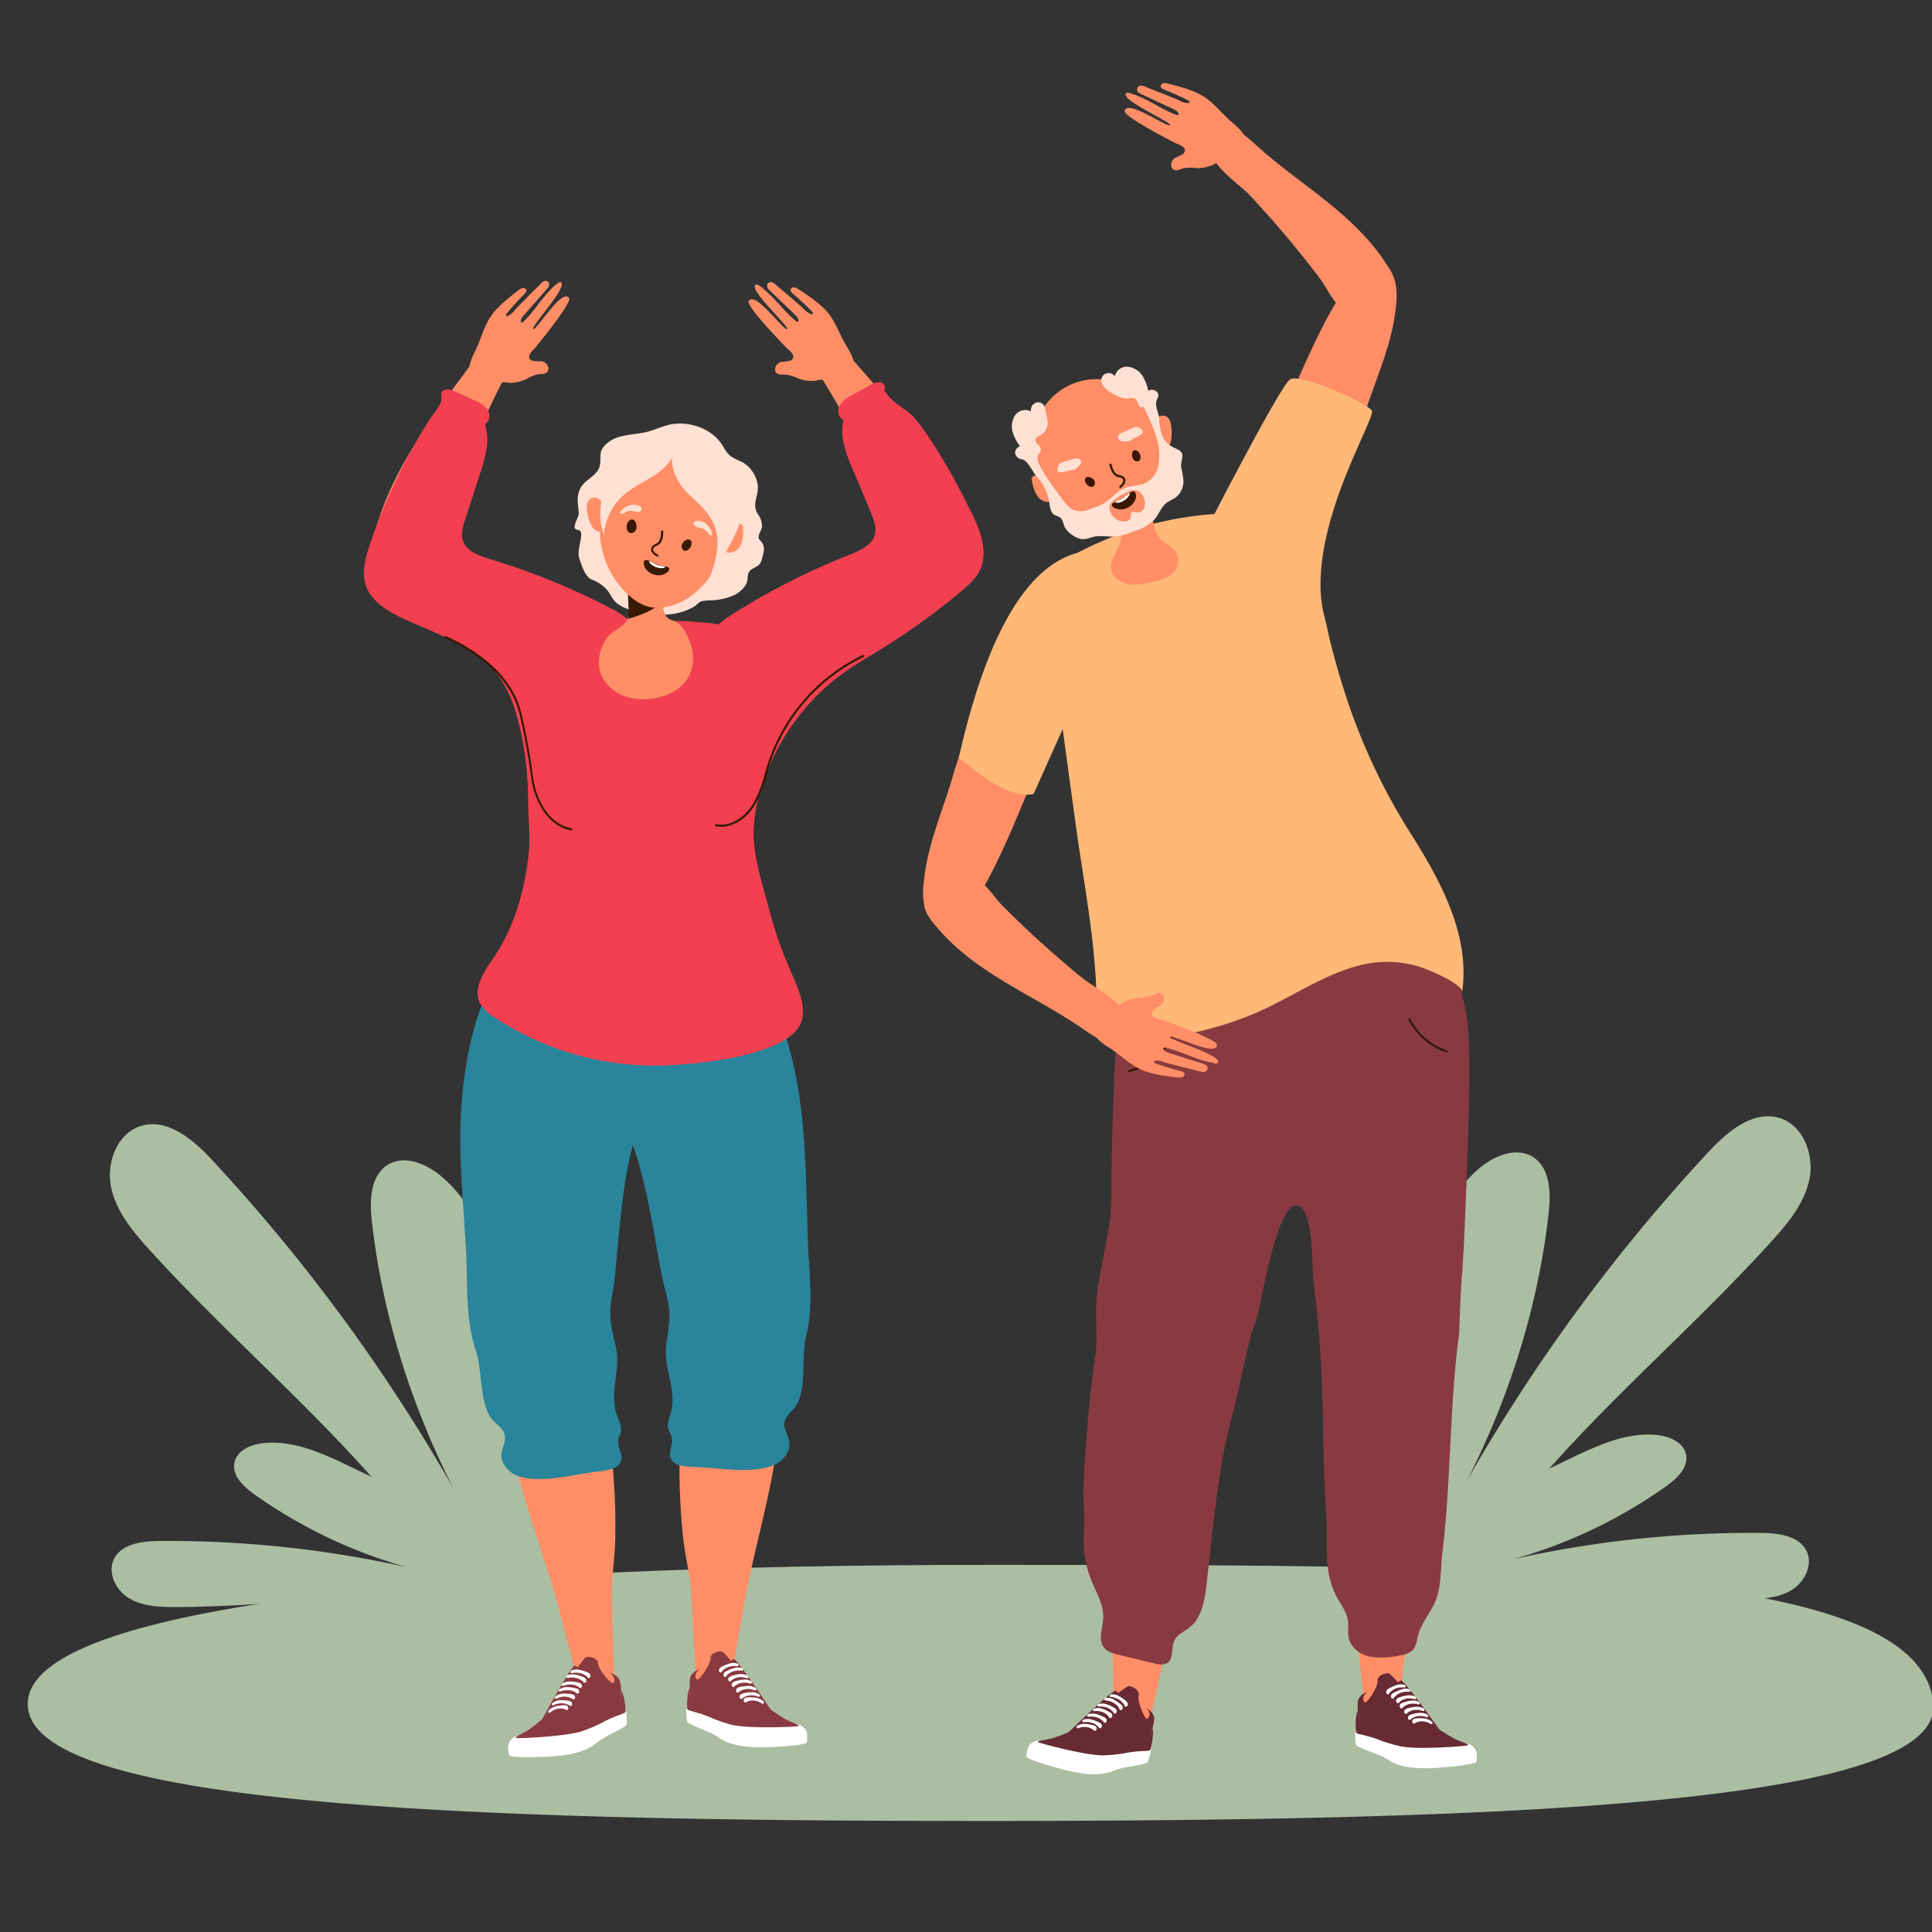 <?xml version="1.0" encoding="UTF-8"?> <svg xmlns="http://www.w3.org/2000/svg" id="Capa_1" data-name="Capa 1" viewBox="0 0 512 512"><rect x="0" y="0" width="512" height="512" fill="#333333" stroke="none"/> <defs> <style>.cls-1{fill:#abbea2;}.cls-2{fill:#ff8e66;}.cls-3{fill:#893a40;}.cls-4{fill:#fff;}.cls-5{fill:#29859c;}.cls-6{fill:#f24050;}.cls-7{fill:#ffe1d4;}.cls-8{fill:#381905;}.cls-9{fill:#682b33;}.cls-10{fill:#ffb878;}</style> </defs> <title>iconsМонтажная область 1 копия 3</title> <path class="cls-1" d="M137.08,456c-7.41-25.59-23.36-47.91-41.3-67.6s-38.09-37.29-56-57c-4.49-4.92-9-10.27-10.34-16.79s1.66-14.42,8.06-16.27c7-2,13.68,3.67,18.64,9a469.17,469.17,0,0,1,71,99.77c-15.07-25.36-25.28-54.09-28.59-83.4-.61-5.44-.48-12.05,4.16-15,4.47-2.8,10.43-.28,14.42,3.18,9.92,8.58,14.14,21.84,17.92,34.4l35.7,118.54"></path> <path class="cls-1" d="M143.7,433.38c-14.77-7.29-31.6-9.31-48.06-9.33s-32.89,1.84-49.36,1.83c-4.11,0-8.44-.18-12-2.28s-5.89-6.77-4.07-10.46c2-4,7.38-4.71,11.88-4.76a290,290,0,0,1,75.11,9.2,130.54,130.54,0,0,1-50-21.72c-2.74-2-5.7-4.81-5.09-8.13s4.22-4.87,7.46-5.26c8-.95,15.86,2.65,23.17,6.16l69,33.12"></path> <path class="cls-1" d="M371.87,453.9c7.41-25.59,23.36-47.91,41.3-67.6s38.09-37.29,56-57c4.49-4.92,9-10.27,10.34-16.79s-1.66-14.42-8.06-16.27c-7-2-13.68,3.67-18.64,9a469.17,469.17,0,0,0-71,99.77c15.07-25.36,25.28-54.09,28.59-83.4.61-5.44.48-12.05-4.16-15-4.47-2.8-10.43-.28-14.42,3.18-9.92,8.58-14.14,21.84-17.92,34.4L338.27,462.8"></path> <path class="cls-1" d="M365.25,431.24c14.77-7.29,31.6-9.31,48.06-9.33s32.89,1.84,49.36,1.83c4.11,0,8.44-.18,12-2.28s5.89-6.77,4.07-10.46c-2-4-7.38-4.71-11.88-4.76a290,290,0,0,0-75.11,9.2,130.54,130.54,0,0,0,50-21.72c2.74-2,5.7-4.81,5.09-8.13s-4.22-4.87-7.46-5.26c-8-.95-15.86,2.65-23.17,6.16l-69,33.12"></path> <path class="cls-1" d="M512.35,451.58c2.2,26.56-113,31-252.5,31s-252.5-4.34-252.5-31,114.77-36.87,254.22-36.87S509.3,414.71,512.35,451.58Z"></path> <path class="cls-2" d="M132.67,89.94a3.2,3.2,0,0,1,2.84,2.27c1.31,3.41-1,6.3-2.49,9.18-1.75,3.38-3.42,6.81-4.88,10.33-5.12,12.33-8.85,25.11-14.07,37.34-1,2.33-2.19,4.73-4.31,6.13-3.32,2.19-9.92-.38-11.22-4.08a12.31,12.31,0,0,1,0-6.48c3.75-18.87,16.84-35.3,28-50.35a13.7,13.7,0,0,1,3.21-3.43A4.86,4.86,0,0,1,132.67,89.94Z"></path> <path class="cls-2" d="M210.8,180.6c7.33-4.31,14.56-8.83,21.69-13.31,7-4.39,14.37-6.87,20.09-13.21a16.15,16.15,0,0,0,3.94-6.71A8.11,8.11,0,0,0,255,140c-2.12-2.31-5.71-2.74-8.73-1.9s-5.62,2.73-8.19,4.53c-4.82,3.38-10.37,5.77-15.5,8.7Q213.25,156.62,204,162c-7.62,4.39-15.89,10.71-18,19.75-.68,2.94.25,6.49,2.92,7.9,3.11,1.65,6.86-.17,9.9-2Z"></path> <path class="cls-2" d="M217.4,89.22a3.2,3.2,0,0,0-2.64,2.5c-1,3.51,1.53,6.19,3.25,8.94,2,3.23,4,6.5,5.72,9.89,6.12,11.86,10.91,24.28,17.12,36,1.18,2.24,2.58,4.53,4.8,5.75,3.49,1.91,9.85-1.21,10.85-5a12.31,12.31,0,0,0-.52-6.45c-5.3-18.5-19.72-33.78-32.08-47.85a13.71,13.71,0,0,0-3.48-3.15A4.86,4.86,0,0,0,217.4,89.22Z"></path> <path class="cls-2" d="M161.15,378.69a172.62,172.62,0,0,1,1.9,29.12c-.13,5.63-1.11,10.78-.92,16.51q.41,12.28.7,24.57c0,.78-8,1.85-9.3.44l-.06-.07a6.13,6.13,0,0,1-.85-3.15c-.57-6.33-2.59-12.13-4.14-18.26-1.09-4.3-2.37-8.53-3.71-12.74-3.11-9.76-6.54-19.41-8.68-29.5-.27-1.27-.53-2.55-.79-3.83Z"></path> <path class="cls-3" d="M143.13,456.63s11.14-17.12,12.12-17.43,3.24.2,3.23,1.59,3.22,5.38,3.93,5.24.61-2.45-1.41-2.75c0,0,2.6.18,3.27,2.16a11.09,11.09,0,0,1,.14,4.69l-.56,4.58s-11.64,7.47-11.88,7.4-8.21-3.83-8.21-3.83Z"></path> <path class="cls-3" d="M135.8,461c-.1-.29,3.17-1.8,4.38-2.63s5-4,5.39-4.22,11.62-13.48,11.91-13.3,1.71,2.76,1.6,3.3-4.41,8.38-7.56,10.62c.26.29,3.08,1.4,2.85,4.78S136.71,463.69,135.8,461Z"></path> <path class="cls-3" d="M143.13,456.63s8.29-15.25,9.15-15.18a1.1,1.1,0,0,1,1,1.18C153.22,442.92,143.13,456.63,143.13,456.63Z"></path> <path class="cls-3" d="M163.66,454.22s.94-4.62,1-5.88,1.76,4.47.76,6.33S163.66,454.22,163.66,454.22Z"></path> <path class="cls-4" d="M137.16,460c.14,0-.85.37-.44.57s14.19-.37,18.13-2a36.3,36.3,0,0,0,5.39-2.41c3.6-1.82,5.59-2,5.71-2.7,0,0,.38,3.49-.05,3.79-2.58,1.81-5.44,2.69-7.87,4.68-3.1,2.53-7.14,3.13-11.26,3.51-1.23.11-11.61.59-11.89-.35a19.11,19.11,0,0,1-.25-2.14A3.29,3.29,0,0,1,137.16,460Z"></path> <path class="cls-4" d="M145.9,453.75c-.15.11-.37.24-.51.09a.38.38,0,0,1-.06-.37.77.77,0,0,1,.21-.3,3.89,3.89,0,0,1,1.82-1,10.6,10.6,0,0,1,2-.26,1.64,1.64,0,0,1,.79.08.72.72,0,0,1,.36,1c-.23.31-.46.14-.74,0a3.68,3.68,0,0,0-2.52,0A4.64,4.64,0,0,0,145.9,453.75Z"></path> <path class="cls-4" d="M146.83,451.84c-.17.08-.39.16-.52,0a.38.38,0,0,1,0-.38.71.71,0,0,1,.24-.26,3.71,3.71,0,0,1,1.94-.63,10.71,10.71,0,0,1,2,.13,1.72,1.72,0,0,1,.77.23.73.73,0,0,1,.22,1.07c-.26.26-.48,0-.73-.13a3.79,3.79,0,0,0-2.5-.45A4.43,4.43,0,0,0,146.83,451.84Z"></path> <path class="cls-4" d="M147.62,450.09c-.17.08-.39.16-.52,0a.38.38,0,0,1,0-.38.7.7,0,0,1,.24-.26,3.68,3.68,0,0,1,1.93-.63,10.69,10.69,0,0,1,2,.14,1.72,1.72,0,0,1,.77.23.73.73,0,0,1,.22,1.07c-.26.26-.47,0-.73-.13a3.78,3.78,0,0,0-2.5-.46A4.4,4.4,0,0,0,147.62,450.09Z"></path> <path class="cls-4" d="M148.65,448.21c-.17.07-.4.14-.52,0a.38.38,0,0,1,0-.37.68.68,0,0,1,.25-.24,3.63,3.63,0,0,1,2-.51,10.73,10.73,0,0,1,2,.26,1.74,1.74,0,0,1,.76.28c.32.24.51.78.17,1.08s-.48,0-.72-.17a3.82,3.82,0,0,0-2.47-.61A4.33,4.33,0,0,0,148.65,448.21Z"></path> <path class="cls-4" d="M149.43,446.71c-.17.07-.4.14-.52,0a.38.38,0,0,1,0-.37.68.68,0,0,1,.25-.24,3.61,3.61,0,0,1,1.95-.5,10.72,10.72,0,0,1,2,.26,1.74,1.74,0,0,1,.76.28c.32.24.51.79.17,1.08s-.47,0-.72-.18a3.82,3.82,0,0,0-2.47-.62A4.3,4.3,0,0,0,149.43,446.71Z"></path> <path class="cls-4" d="M150.64,444.64c-.18,0-.41.07-.51-.13a.37.37,0,0,1,0-.37.63.63,0,0,1,.28-.19,3.57,3.57,0,0,1,2-.17,11.17,11.17,0,0,1,2,.6,1.86,1.86,0,0,1,.72.4c.29.29.41.86,0,1.09s-.47-.07-.7-.29a4,4,0,0,0-2.38-1A4.29,4.29,0,0,0,150.64,444.64Z"></path> <path class="cls-4" d="M151.72,443.36c-.18,0-.41.07-.5-.13a.37.37,0,0,1,0-.37.63.63,0,0,1,.28-.19,3.55,3.55,0,0,1,2-.16,11.16,11.16,0,0,1,2,.6,1.86,1.86,0,0,1,.72.4c.29.29.41.86,0,1.09s-.47-.07-.69-.3a4,4,0,0,0-2.37-1A4.26,4.26,0,0,0,151.72,443.36Z"></path> <path class="cls-5" d="M123.53,332c-.71-13.95-2.41-28-1-41.94,1.1-11.1,4.09-27.53,12.65-35.54,3.57,3.57,5.06,5.77,10.24,8,2.83,1.2,5.5,2.62,8.44,3.58a57.47,57.47,0,0,0,17.61,2.86c.4,0,.79,0,1.18,0q-.13,8.61-.86,17.18c-.41,4.72-.87,9.37-1.08,14.08-1.28-1-2.41.18-3.7,6-2.34,10.53-3,21.38-4.06,32.09-.27,2.68-.88,5.31-1.17,8-.38,3.57.7,7.33,1.46,10.78,1.31,5.87-1.82,12,.19,17.75.53,1.51,1.42,3,1.09,4.59-.16.78-.63,1.49-.71,2.29-.25,2.37,2.13,4.54-.07,6.67-1.35,1.31-4.93,1.51-6.66,1.75-5.73.8-13.59,2.85-19.3,1.19-2.68-.78-5.1-3.22-4.88-6,.14-1.69,1.2-3.31.86-5-.44-2.13-2.91-3.16-4-5.06-2.73-4.84-1.93-12.32-3.75-17.68C123.33,349.58,123.95,340.35,123.53,332Z"></path> <path class="cls-2" d="M180.46,377.89a172.63,172.63,0,0,0,.52,29.18c.6,5.6,2,10.65,2.29,16.38q.61,12.28,1.35,24.54c0,.78,8.13,1.18,9.31-.34l0-.07a6.13,6.13,0,0,0,.58-3.21c0-6.36,1.57-12.3,2.61-18.54.73-4.38,1.66-8.7,2.64-13,2.29-10,4.9-19.88,6.2-30.12.16-1.29.31-2.59.46-3.89Z"></path> <path class="cls-5" d="M214.07,328.25c-.66-20-.28-39.06-7.31-58-2.41-6.51-5.09-13.76-10.71-18.21-3.27,3.86-4.56,6.17-9.55,8.79-2.72,1.43-5.26,3.06-8.12,4.27a57.48,57.48,0,0,1-17.31,4.32c-.39,0-.79,0-1.18.06q.84,8.57,2.28,17c.8,4.67,1.65,9.27,2.25,13.94,1.19-1.11,2.42,0,4.18,5.63,3.21,10.3,4.73,21.06,6.71,31.64.5,2.65,1.32,5.22,1.82,7.85.68,3.53-.08,7.37-.56,10.86-.82,6,2.81,11.77,1.28,17.71-.4,1.54-1.16,3.13-.71,4.66.23.77.75,1.44.9,2.22.45,2.34-1.75,4.7.63,6.64,1.46,1.19,5,1.1,6.78,1.19,5.77.32,13.78,1.71,19.33-.42,2.61-1,4.82-3.64,4.36-6.39-.28-1.67-1.47-3.2-1.27-4.88.26-2.16,2.64-3.39,3.55-5.37,2.32-5,.9-12.44,2.27-17.93C215.72,345.73,214.34,336.59,214.07,328.25Z"></path> <path class="cls-3" d="M204.89,454.06s-12.52-16.13-13.53-16.37-3.21.47-3.09,1.85-2.76,5.63-3.48,5.55-.81-2.39,1.18-2.85c0,0-2.58.4-3.07,2.42a11.1,11.1,0,0,0,.25,4.69l.93,4.52s12.22,6.47,12.45,6.38,7.86-4.5,7.86-4.5Z"></path> <path class="cls-3" d="M212.55,457.78c.07-.3-3.31-1.53-4.58-2.26s-5.32-3.57-5.72-3.75-12.7-12.47-13-12.26-1.47,2.89-1.32,3.42,5.09,8,8.42,10c-.24.31-3,1.65-2.44,5S211.87,460.56,212.55,457.78Z"></path> <path class="cls-3" d="M204.89,454.06s-9.53-14.51-10.38-14.36a1.1,1.1,0,0,0-.94,1.27C193.69,441.24,204.89,454.06,204.89,454.06Z"></path> <path class="cls-3" d="M184.23,453.37s-1.32-4.53-1.44-5.78-1.39,4.6-.23,6.37S184.23,453.37,184.23,453.37Z"></path> <path class="cls-4" d="M211.12,456.89c-.14,0,.88.3.49.53s-14.17.81-18.23-.48a36.34,36.34,0,0,1-5.57-2c-3.74-1.51-5.73-1.49-5.91-2.22,0,0-.08,3.51.37,3.77,2.72,1.59,5.64,2.23,8.23,4,3.3,2.26,7.37,2.53,11.52,2.56,1.24,0,11.62-.37,11.82-1.33a19.1,19.1,0,0,0,.07-2.16A3.29,3.29,0,0,0,211.12,456.89Z"></path> <path class="cls-4" d="M201.89,451.42c.16.1.38.21.52,0a.38.38,0,0,0,0-.38.78.78,0,0,0-.23-.29,3.89,3.89,0,0,0-1.9-.84,10.57,10.57,0,0,0-2-.09,1.64,1.64,0,0,0-.78.15.72.72,0,0,0-.27,1.05c.25.29.47.1.74-.05a3.68,3.68,0,0,1,2.52-.19A4.64,4.64,0,0,1,201.89,451.42Z"></path> <path class="cls-4" d="M200.81,449.59c.17.07.41.13.52-.05a.38.38,0,0,0,0-.38.7.7,0,0,0-.27-.24,3.71,3.71,0,0,0-2-.47,10.72,10.72,0,0,0-2,.3,1.72,1.72,0,0,0-.75.29.73.73,0,0,0-.13,1.09c.28.24.48,0,.72-.19a3.79,3.79,0,0,1,2.46-.66A4.43,4.43,0,0,1,200.81,449.59Z"></path> <path class="cls-4" d="M199.87,447.91c.17.07.41.13.52-.05a.38.38,0,0,0,0-.38.71.71,0,0,0-.26-.24,3.69,3.69,0,0,0-2-.46,10.68,10.68,0,0,0-2,.3,1.72,1.72,0,0,0-.75.3.73.73,0,0,0-.13,1.09c.28.24.48,0,.72-.19a3.78,3.78,0,0,1,2.45-.67A4.4,4.4,0,0,1,199.87,447.91Z"></path> <path class="cls-4" d="M198.69,446.13c.18.06.41.1.51-.08a.38.38,0,0,0,0-.37.68.68,0,0,0-.27-.22,3.63,3.63,0,0,0-2-.34,10.7,10.7,0,0,0-2,.42,1.74,1.74,0,0,0-.73.34c-.3.27-.44.82-.08,1.09s.48,0,.71-.23a3.83,3.83,0,0,1,2.41-.81A4.33,4.33,0,0,1,198.69,446.13Z"></path> <path class="cls-4" d="M197.78,444.7c.18.06.41.1.51-.08a.38.38,0,0,0,0-.37A.68.68,0,0,0,198,444a3.61,3.61,0,0,0-2-.34,10.71,10.71,0,0,0-2,.43,1.74,1.74,0,0,0-.73.34c-.3.27-.44.82-.08,1.09s.47,0,.71-.24a3.82,3.82,0,0,1,2.41-.82A4.31,4.31,0,0,1,197.78,444.7Z"></path> <path class="cls-4" d="M196.41,442.74c.18,0,.42,0,.5-.17a.37.37,0,0,0-.07-.36.63.63,0,0,0-.29-.17,3.57,3.57,0,0,0-2,0,11.19,11.19,0,0,0-1.92.76,1.86,1.86,0,0,0-.68.46c-.26.31-.34.89,0,1.09s.47-.1.67-.35a4,4,0,0,1,2.29-1.21A4.29,4.29,0,0,1,196.41,442.74Z"></path> <path class="cls-4" d="M195.22,441.55c.18,0,.41,0,.49-.17a.37.37,0,0,0-.07-.36.63.63,0,0,0-.29-.17,3.55,3.55,0,0,0-2,0,11.18,11.18,0,0,0-1.91.76,1.86,1.86,0,0,0-.68.46c-.26.31-.34.89,0,1.09s.46-.11.67-.35a4,4,0,0,1,2.28-1.22A4.26,4.26,0,0,1,195.22,441.55Z"></path> <path class="cls-6" d="M100.07,138.55a160.29,160.29,0,0,1,7.8-17.09q2.79-5.27,6-10.32c.9-1.43,2.45-3.05,3-4.66.36-1.13-.52-2.76,1.17-3.2a4.12,4.12,0,0,1,2.64.53l5,2.25a7.75,7.75,0,0,1,3.54,2.49c.8,1.23.64,3.19-.69,3.81a16.24,16.24,0,0,1,.53,5.73,37.94,37.94,0,0,1-1.87,7.49l-3.93,12.14c-.58,1.8-1.17,3.74-.59,5.54.92,2.86,4.24,4,7.12,4.9A183.53,183.53,0,0,1,162,161.29a18.11,18.11,0,0,1,4.9,3.37c1.31-.06,2.62-.07,3.91,0,4.92.1,9.76-.34,14.7.26a34.91,34.91,0,0,1,4.93.57,23.36,23.36,0,0,1,3.62-2.68A183.52,183.52,0,0,1,225.19,147c2.8-1.1,6-2.55,6.69-5.48.43-1.84-.32-3.73-1-5.47l-4.93-11.77a38,38,0,0,1-2.49-7.31,16.23,16.23,0,0,1,.05-5.75c-1.37-.5-1.7-2.45-1-3.74a7.76,7.76,0,0,1,3.32-2.77l4.79-2.65a4.12,4.12,0,0,1,2.59-.75c.9.15,1.66,1.26,1.12,2,1.61,2.68,3.38,3.82,5.81,5.48s4.39,4.75,6.1,7.23a159,159,0,0,1,10.16,17.77c2.08,4,4.2,8.24,4.24,12.76.05,5.62-3.49,8.05-7.3,11.3a176.52,176.52,0,0,1-16,11.72c-5.52,3.72-11.5,6.68-16.64,10.94a59.64,59.64,0,0,0-19.74,31.15,37.12,37.12,0,0,0-1.25,9.59c.12,6.92,2.64,13.76,4.27,20.43a114.67,114.67,0,0,0,6,16.72c1.58,3.73,3.45,7.7,2.59,11.66-2.17,10-29.61,12.19-37.48,12.32a77.05,77.05,0,0,1-44.14-12.83,10.48,10.48,0,0,1-3.73-3.65c-2-4,1.12-8.48,3.64-12.17,5.45-8,8.12-17.58,9.2-27.1.52-4.56,0-8.61-.09-13.07a95.13,95.13,0,0,0-1.45-17.2c-1.63-7.9-3.33-15-9.62-20.67-4.45-4-10.06-6.47-15.53-8.92-6.35-2.85-16.46-6-16.89-14.11-.17-3.2.81-6.33,1.88-9.35Q99.16,140.9,100.07,138.55Z"></path> <path class="cls-2" d="M148.66,74.83C150.58,76,140.28,87,141.3,87.2s7.78-11.1,9.52-8.18c.63,1.06-5.65,9.12-9.33,13.53l-.07,0c-.62.71-1.47,1.61-1.11,2.39a1.3,1.3,0,0,0,.77.66,9.43,9.43,0,0,0,2.38.11,2.26,2.26,0,0,1,1.78,1.46,1.42,1.42,0,0,1-.19,1.37c-.52.62-1.47.53-2.27.62a10,10,0,0,0-3.26,1.28,10.09,10.09,0,0,1-4.7,1,5.68,5.68,0,0,0-2-.11c-.78.19-1.49.66-2.26.91-2.88.94-6.07-.43-6.24-3.72-.11-2,.85-3.95,1.74-5.77,1.68-3.45,2.23-6.75,4.7-9.86a29.47,29.47,0,0,1,4.46-4.24c.78-.64,1.56-1.29,2.39-1.88a2.24,2.24,0,0,1,.94-.46.82.82,0,0,1,.89.42c.18.44-.19.9-.52,1.24q-2.41,2.43-4.6,5.08a.83.83,0,0,0-.21.37c-.16.93,1.41-.24,1.56-.38.48-.47.87-1,1.34-1.5,1.25-1.27,2.49-2.55,3.75-3.81.59-.59,1.18-1.18,1.78-1.76s1.21-1.45,1.95-1.53a1,1,0,0,1,1,.6c.21.58-.22,1.17-.63,1.63l-6,6.84a4.09,4.09,0,0,0-.66.9c-.1.22-.31.83-.11,1s.56-.08.73-.25q.58-.58,1.13-1.18c1.79-2,3.23-4.21,5-6.19a22.69,22.69,0,0,1,2.32-2.34C147.54,75.26,148.25,74.58,148.66,74.83Z"></path> <path class="cls-2" d="M200.21,75.49c-1.82,1.36,9.36,11.42,8.36,11.72S199.9,76.8,198.4,79.85c-.54,1.1,6.39,8.62,10.42,12.71l.06,0c.68.65,1.6,1.48,1.31,2.29a1.3,1.3,0,0,1-.71.72,9.42,9.42,0,0,1-2.36.31,2.26,2.26,0,0,0-1.66,1.6,1.42,1.42,0,0,0,.3,1.35c.57.58,1.51.4,2.32.43a10,10,0,0,1,3.35,1,10.1,10.1,0,0,0,4.76.63,5.69,5.69,0,0,1,2-.27c.8.13,1.54.53,2.32.72,2.94.7,6-.93,5.91-4.23-.06-2-1.17-3.86-2.21-5.61-2-3.3-2.79-6.54-5.5-9.43a29.47,29.47,0,0,0-4.79-3.86c-.83-.58-1.66-1.16-2.53-1.67a2.24,2.24,0,0,0-1-.38.82.82,0,0,0-.85.5c-.14.45.26.88.62,1.19q2.6,2.23,5,4.68a.83.83,0,0,1,.24.35c.23.92-1.43-.12-1.59-.25-.52-.43-1-.95-1.46-1.39-1.35-1.16-2.7-2.33-4.05-3.49-.64-.54-1.27-1.08-1.92-1.61s-1.33-1.34-2.07-1.36a1,1,0,0,0-1,.69c-.16.59.32,1.15.76,1.58l6.58,6.31a4.09,4.09,0,0,1,.73.84c.12.21.38.8.2,1s-.56,0-.75-.19q-.62-.53-1.22-1.08c-1.95-1.82-3.57-3.92-5.51-5.75A22.7,22.7,0,0,0,201.64,76C201.36,75.82,200.59,75.21,200.21,75.49Z"></path> <path class="cls-7" d="M156.38,153.35a2.6,2.6,0,0,0,.56.3,9.5,9.5,0,0,1,4.13,2.92c.87,1.16,1.26,2.39,2.47,3.33,2.3,1.79,5.43,2.19,8.22,2.66a19.84,19.84,0,0,0,8.08-.15,16.76,16.76,0,0,0,4-1.58c.7-.38,1.24-1.19,2-1.47a11.34,11.34,0,0,1,2.65-.25,17.13,17.13,0,0,0,6.1-1.41,7.9,7.9,0,0,0,2.82-2.38c.87-1.18.58-1.9.86-3.22a2.31,2.31,0,0,1,1.21-1.41,10.43,10.43,0,0,0,1.65-1c.68-.58.91-2.14,1.14-3a3.27,3.27,0,0,0-.49-3.11,3.29,3.29,0,0,1-.67-.85c-.37-.95.78-2.24.85-3.24a5.4,5.4,0,0,0-1.19-3.33c-1.65-2.78.5-5,0-7.87a8.38,8.38,0,0,0-4.18-5.89,18.35,18.35,0,0,1-3-1.54c-1.15-.91-1.75-2.33-2.6-3.52-3-4.13-9-5.9-13.83-4.73-1.9.46-3.69,1.32-5.58,1.81-2.35.61-4.83.64-7.17,1.28a8.2,8.2,0,0,0-4.67,3c-1.19,1.75-.11,3.76-1.15,5.68-1.19,2.18-3.9,2.94-4.92,5.33s-.39,3.95-.29,6.35c0,1.07-1.93,3.77-.66,4.26.34.13.75.11,1,.35a1.27,1.27,0,0,1,.29,1c0,2-1.05,4.22-.55,6.1C154,149.45,154.82,152.26,156.38,153.35Z"></path> <path class="cls-2" d="M178.05,164.36a3.2,3.2,0,0,1-1.08-.59c-1-.9-1.22-2.45-1.45-3.72-.95-5.29-.13-10.71-.24-16,0,.25-2.62,1.4-2.86,1.52l-2.8,1.49c-.71.38-2.22.83-2.73,1.44-2.37,2.86-.48,6.74-.43,9.92,0,1.57.63,3.6.11,5.12-1,2.83-4.44,3.44-5.93,5.81-1.64,2.6-2.55,6-1.49,9a10.65,10.65,0,0,0,6.48,6.19,15.61,15.61,0,0,0,9.12.2,12.44,12.44,0,0,0,7-4.22,10.58,10.58,0,0,0,1.58-8.72c-.53-2.21-1.85-5.33-3.74-6.73A5.55,5.55,0,0,0,178.05,164.36Z"></path> <path class="cls-8" d="M175.71,159.4l-.22.19q-.59.5-1.21.94c-.49.35-1,.68-1.52,1l-.13.08-.84.43a31.19,31.19,0,0,1-3.13,1.29c-.69.24-1.39.44-2.08.65.13-1.87-.08-3.66-.11-5.57-.05-3.19-1.95-7.07.43-9.93.51-.61,2-1.06,2.73-1.44l2.8-1.49c.24-.13,2.87-1.27,2.86-1.52.1,4.78.11,9.56.34,14.33C175.63,158.7,175.68,159,175.71,159.4Z"></path> <path class="cls-2" d="M193,126.91a15.75,15.75,0,0,0-3.36-5,16.8,16.8,0,0,0-26.49,3.35,19.22,19.22,0,0,0-2.12,5.48c-.46,1.92-1.36,3.72-1.71,5.68a23.25,23.25,0,0,0,.05,8.23,22.94,22.94,0,0,0,8,13.71,12.27,12.27,0,0,0,4.32,2.39,10.56,10.56,0,0,0,4.19.22c5.55-.73,10.24-4.74,13.17-9.51C193.24,144.51,196.23,134.66,193,126.91Z"></path> <path class="cls-2" d="M189.71,142.86a15.63,15.63,0,0,0,4.68-3.16,3.56,3.56,0,0,1,1.08-.84,1.06,1.06,0,0,1,1.25.26,1.52,1.52,0,0,1,.19.83,10,10,0,0,1-.45,4.13,3.58,3.58,0,0,1-3.13,2.4,16,16,0,0,1-1.65-.26,1.78,1.78,0,0,0-1.55.43"></path> <path class="cls-8" d="M175,152.44c.83-.1,2.31-.8,2.35-1.61s-1.54-.73-2.24-.92a13.29,13.29,0,0,1-2.5-1c-.78-.4-1.79-.87-2,0a2.79,2.79,0,0,0,.95,2.34A4.43,4.43,0,0,0,175,152.44Z"></path> <path class="cls-4" d="M172,148.79a.17.17,0,0,0,0,.06c0,.15.26.43.38.55a4.44,4.44,0,0,0,2.51,1.14,2.31,2.31,0,0,0,.89,0c.14,0,.64-.23.33-.4a3.83,3.83,0,0,0-.77-.12,8.94,8.94,0,0,1-1.49-.43C173.68,149.48,172.13,148.66,172,148.79Z"></path> <path class="cls-8" d="M181.5,143.32c-2,1.45-.09,4,1.42,1.79C183.79,143.83,183,142.2,181.5,143.32Z"></path> <path class="cls-8" d="M168.6,138.85c.72,2.67-2.74,3.56-2.51.56C166.23,137.69,168,136.8,168.6,138.85Z"></path> <path class="cls-7" d="M186.82,138.6a5.19,5.19,0,0,1,1.86,2.67.57.57,0,0,1,0,.43.44.44,0,0,1-.61.06,1.76,1.76,0,0,1-.42-.53A3.05,3.05,0,0,0,186,140a9.34,9.34,0,0,1-1.51-.43c-1-.5-.82-1.54.31-1.54a4.07,4.07,0,0,1,1.81.44Z"></path> <path class="cls-7" d="M167.35,133.78a5.19,5.19,0,0,0-2.8,1.66.57.57,0,0,0-.16.4.44.44,0,0,0,.53.31,1.76,1.76,0,0,0,.6-.31,3.05,3.05,0,0,1,2-.44,9.32,9.32,0,0,0,1.55.24c1.09-.05,1.39-1.06.35-1.53a4.07,4.07,0,0,0-1.83-.35Z"></path> <path class="cls-7" d="M178.85,125.69a17.17,17.17,0,0,0,4.85,6.39c3.58,3.21,6.48,6.61,6.45,11.7,0,3.67-1.27,7.21-2.51,10.66a81,81,0,0,0,5-8.58c1.26-2.49,3.31-5.73,3.59-8.54.23-2.32-.73-5.49-1.36-7.71a25.14,25.14,0,0,0-4-8.14c-2.17-2.9-7.53-8.33-11.26-4.43a6.13,6.13,0,0,0-1.51,3.89A11.13,11.13,0,0,0,178.85,125.69Z"></path> <path class="cls-2" d="M160.08,137a9.94,9.94,0,0,0-.08-2.62,3.35,3.35,0,0,0-1.36-2.17,2,2,0,0,0-2.44.13,2.75,2.75,0,0,0-.66,2c0,2.4,1.1,7.6,4.57,6.45"></path> <path class="cls-7" d="M179.1,118.76c-.56,1-.83,2.43-1.45,3.3a15.31,15.31,0,0,1-4.06,3.77c-2.72,1.82-5.79,3.15-8.25,5.31A15.86,15.86,0,0,0,160,142.23c0-1.08-.62-2.49-.75-3.6a21.48,21.48,0,0,1-.07-4.29,22.17,22.17,0,0,1,2.07-7.26,22.62,22.62,0,0,1,5.28-7.56,17.4,17.4,0,0,1,14.15-4.67c1.25.19,2,1.05.81,2.08a11,11,0,0,1-1.56.89A2.39,2.39,0,0,0,179.1,118.76Z"></path> <path class="cls-8" d="M174.27,147.48a.27.27,0,0,1-.14,0,3.85,3.85,0,0,1-1.19-.87,1.49,1.49,0,0,1-.26-1.59,2,2,0,0,1,1-.84,3.79,3.79,0,0,0,.46-.25c.87-.58,1-1.82,1.06-3.07a.29.29,0,0,1,.29-.28h0a.29.29,0,0,1,.28.3c0,1.41-.23,2.81-1.31,3.53a4.44,4.44,0,0,1-.53.29,1.55,1.55,0,0,0-.77.58.94.94,0,0,0,.19,1,3.44,3.44,0,0,0,1,.73.29.29,0,0,1-.14.54Z"></path> <path class="cls-8" d="M191.16,219.1a7.57,7.57,0,0,1-1.45-.14.29.29,0,0,1-.23-.34.29.29,0,0,1,.34-.23c4,.8,7.74-2.09,9.7-5.28a33.43,33.43,0,0,0,3.21-8.23c.29-1,.59-2,.92-3a48.51,48.51,0,0,1,25-28.3.29.29,0,0,1,.24.52,47.91,47.91,0,0,0-24.72,28c-.33,1-.63,2-.92,3a33.91,33.91,0,0,1-3.27,8.37C198.18,216.39,194.85,219.1,191.16,219.1Z"></path> <path class="cls-8" d="M151.39,220.07h0c-6.14-1.06-9.75-7.7-10.61-13.81a163.25,163.25,0,0,0-3.14-17.16c-2.72-10.94-13.52-17.21-19.72-20a.29.29,0,0,1-.15-.38.29.29,0,0,1,.38-.15c6.29,2.8,17.27,9.18,20,20.36a163.37,163.37,0,0,1,3.15,17.22c.83,5.9,4.29,12.31,10.14,13.32a.29.29,0,0,1,0,.57Z"></path> <path class="cls-2" d="M324,143c2.18-11.84,9.82-22.44,15.57-32.79,3.69-6.64,17.28-44.31,26.56-39.93a7.17,7.17,0,0,1,3.62,4.8,17.69,17.69,0,0,1,.18,6.18c-1,10.17-5.29,18.88-8.25,28.41-3.39,10.91-8.5,21.42-12.18,32.27-1.39,4.09-2.48,8.45-5.29,11.73-3.52,4.11-9.18,5.64-14.42,5.22-6.17-.49-6.7-6.59-6.31-11.92A36.61,36.61,0,0,1,324,143Z"></path> <path class="cls-2" d="M322,35.53c-5.52,5.54,5.87,12.7,9,16a274.38,274.38,0,0,1,18.59,22c2,2.59,4,7.33,6.86,8.85,4.26,2.25,13.64-.4,13.54-6a11.43,11.43,0,0,0-2.11-5.66c-8.6-13.83-22.53-21.12-34.3-31.64C330.58,36.49,326.06,31.44,322,35.53Z"></path> <path class="cls-2" d="M298.38,24.77c-1.29,1.87,12.53,7.81,11.68,8.41s-11.55-7.08-12-3.71c-.16,1.22,8.82,6.11,13.95,8.69l0-.06c.85.4,2,.89,2,1.75a1.3,1.3,0,0,1-.44.91,9.42,9.42,0,0,1-2.14,1.05,2.26,2.26,0,0,0-1.06,2,1.42,1.42,0,0,0,.72,1.19c.72.36,1.56-.1,2.33-.34a10,10,0,0,1,3.5-.12,10.09,10.09,0,0,0,4.71-.93c.68-.34,1-.76,1.8-.9s1.63,0,2.43-.06c3-.28,5.39-2.81,4.24-5.9-.71-1.9-2.35-3.28-3.89-4.6-2.92-2.5-4.74-5.3-8.24-7.17a29.47,29.47,0,0,0-5.78-2.11c-1-.28-1.95-.56-2.94-.77a2.24,2.24,0,0,0-1,0,.82.82,0,0,0-.64.74c0,.48.53.75,1,.93q3.18,1.27,6.24,2.82a.83.83,0,0,1,.34.26c.52.79-1.39.34-1.59.27-.63-.24-1.21-.59-1.83-.84-1.65-.67-3.3-1.35-5-2-.78-.31-1.55-.61-2.33-.91s-1.69-.85-2.39-.63a1,1,0,0,0-.72,1c0,.61.67,1,1.23,1.25l8.26,3.86a4.1,4.1,0,0,1,1,.56c.18.16.62.64.52.92s-.54.15-.77.06q-.76-.3-1.5-.63c-2.43-1.09-4.64-2.57-7.06-3.68a22.71,22.71,0,0,0-3.06-1.22C299.58,24.71,298.65,24.37,298.38,24.77Z"></path> <path class="cls-2" d="M293.3,406.69c.27,5.74.71,11.46,1.07,17.2.27,4.41.48,8.83.5,13.26,0,6.33.56,12.44-.43,18.72a6.13,6.13,0,0,0,.05,3.26l0,.08c.91,1.68,9,2.61,9.13,1.84q2.71-12,5.31-24c1.21-5.61,3.42-10.37,4.92-15.79a144.15,144.15,0,0,0,3.22-14.57Z"></path> <path class="cls-2" d="M355.22,399.35c.24,4.36.66,8.94,1.37,13.9.8,5.57,2.38,10.57,2.87,16.29q1,12.25,2.22,24.48c.07.78,8.17.88,9.29-.67l0-.07a6.13,6.13,0,0,0,.47-3.23c-.19-6.35,1.13-12.35,1.94-18.62.57-4.4,1.34-8.75,2.17-13.09,1.21-6.32,2.52-12.62,3.58-19Z"></path> <path class="cls-3" d="M389.1,273.23a52.3,52.3,0,0,0-3.64-15.58c-1.88-4.5-4.75-7.35-5.06-12.61-.11-1.94-.11-4.22-1.69-5.35a13.6,13.6,0,0,1-1.79-1.09c-1.57-1.54-.23-4-2.11-5.42a3.26,3.26,0,0,0-3.1-.43c.53-.21.68,4.17.51,4.78a8.74,8.74,0,0,1-3,4.15c-2.21,1.81-4.68,2.51-7.22,3.57-2.84,1.18-5.52,2.58-8.46,3.53a57.48,57.48,0,0,1-17.62,2.75,56.08,56.08,0,0,1-16.9-2.58c-2.69-.85-5.15-2.16-7.76-3.16-1.27-.49-3-.38-4.12-1.22-1.69-1.25-.78-2.09-.79-3.88a1.73,1.73,0,0,0-.79-1.52c-2.12-1.17-5.65,4.59-5.33,6.31.23,1.21,1.25,2.19,1.37,3.42s-.79,2.49-1.52,3.61c-2,3.11-2,6.08-2.27,9.6-.26,3.83-1.21,7.71-1.7,11.53-1,7.79-1.64,36.43-1.64,44.29,0,10-4.26,20.77-4,30.75.24,9.17.21,6.8-.92,16q-1.81,14.73-2.4,29.57c-.15,3.84.42,7.6.13,11.39a28.54,28.54,0,0,0,1.86,13c1.35,3.35,3.41,6.63,3.22,10.24-.14,2.66-1.43,5.67.22,7.75.92,1.17,2.48,1.58,3.93,1.93l9.52,2.28a4.32,4.32,0,0,0,3.25-.08c1.87-1.15,1-4.11,2-6.08.76-1.56,2.55-2.28,3.91-3.35,3.34-2.62,4.08-7.29,4.57-11.51,1.74-14.83,2.86-29.75,6.66-44.23,2.54-9.93,2.05-8.82,4.39-18.83,1.67-7.15,1.23-2.94,2.9-10.09.69-3,5-28.42,10.18-27.15,4.31,1.06,3.78,16.53,4.18,20a323.51,323.51,0,0,1,2.52,37.94c.19,8.26.41,16.52.9,24.77.45,7.59-.94,14.5,3.07,21.51,1,1.8,2.32,3.55,2.63,5.61.25,1.6-.13,3.26.25,4.84.61,2.56,3.11,4.33,5.69,4.86a21,21,0,0,0,7.85-.37,5.66,5.66,0,0,0,3.6-1.57,7.64,7.64,0,0,0,1.07-3.2c.69-3,2.63-5.52,4.11-8.21,2.32-4.23,1.91-9.43,2.48-14.12.72-6,1.18-12,1.54-18.09.74-12.25,1.07-24.54,2.48-36.75.66-5.77.34-.31.53-6.12.39-11.86.78-12.17,1.31-24C388.54,315.82,390,283.92,389.1,273.23Z"></path> <path class="cls-9" d="M382.16,459.35s-13.09-15.67-14.1-15.87-3.19.58-3,2-2.56,5.72-3.28,5.67-.89-2.36,1.08-2.89c0,0-2.56.49-3,2.53a11.09,11.09,0,0,0,.42,4.68l1.1,4.48s12.45,6,12.67,5.93,7.69-4.78,7.69-4.78Z"></path> <path class="cls-9" d="M389.95,462.79c.06-.3-3.36-1.41-4.66-2.09s-5.44-3.38-5.85-3.55-13.14-12-13.4-11.79-1.37,2.94-1.2,3.47,5.37,7.8,8.77,9.64c-.23.32-2.89,1.76-2.26,5.09S389.37,465.6,389.95,462.79Z"></path> <path class="cls-9" d="M382.16,459.35s-10-14.16-10.89-14a1.1,1.1,0,0,0-.9,1.3C370.51,446.93,382.16,459.35,382.16,459.35Z"></path> <path class="cls-9" d="M361.49,459.4s-1.48-4.48-1.65-5.73-1.22,4.65,0,6.37S361.49,459.4,361.49,459.4Z"></path> <path class="cls-4" d="M388.48,462c-.14,0,.89.27.51.51s-14.13,1.32-18.24.18a36.34,36.34,0,0,1-5.64-1.75c-3.8-1.38-5.78-1.28-6-2,0,0,0,3.51.5,3.76,2.77,1.49,5.72,2,8.37,3.71,3.38,2.15,7.46,2.26,11.6,2.15,1.24,0,11.6-.79,11.77-1.76a19.11,19.11,0,0,0,0-2.16A3.29,3.29,0,0,0,388.48,462Z"></path> <path class="cls-4" d="M379.06,456.82c.17.1.39.19.52,0a.38.38,0,0,0,0-.38.77.77,0,0,0-.24-.28,3.89,3.89,0,0,0-1.93-.77,10.58,10.58,0,0,0-2,0,1.64,1.64,0,0,0-.77.18.72.72,0,0,0-.23,1.06c.26.28.48.08.73-.08a3.69,3.69,0,0,1,2.51-.28A4.64,4.64,0,0,1,379.06,456.82Z"></path> <path class="cls-4" d="M377.92,455c.18.06.41.12.51-.07a.38.38,0,0,0,0-.37.71.71,0,0,0-.27-.23,3.71,3.71,0,0,0-2-.4,10.73,10.73,0,0,0-2,.37,1.72,1.72,0,0,0-.74.32.73.73,0,0,0-.09,1.09c.29.23.48,0,.71-.21a3.79,3.79,0,0,1,2.43-.75A4.43,4.43,0,0,1,377.92,455Z"></path> <path class="cls-4" d="M376.92,453.38c.18.06.41.11.51-.07a.38.38,0,0,0,0-.37.71.71,0,0,0-.27-.23,3.68,3.68,0,0,0-2-.39,10.68,10.68,0,0,0-2,.38,1.72,1.72,0,0,0-.74.32.73.73,0,0,0-.09,1.09c.29.23.48,0,.71-.22a3.78,3.78,0,0,1,2.42-.76A4.4,4.4,0,0,1,376.92,453.38Z"></path> <path class="cls-4" d="M375.67,451.64c.18.05.41.09.51-.1a.38.38,0,0,0,0-.37.68.68,0,0,0-.28-.21,3.63,3.63,0,0,0-2-.27,10.72,10.72,0,0,0-2,.5,1.74,1.74,0,0,0-.72.37c-.29.28-.41.84,0,1.09s.47,0,.7-.26a3.83,3.83,0,0,1,2.38-.9A4.33,4.33,0,0,1,375.67,451.64Z"></path> <path class="cls-4" d="M374.72,450.25c.18.05.41.09.51-.1a.38.38,0,0,0,0-.37.68.68,0,0,0-.28-.21,3.61,3.61,0,0,0-2-.27,10.7,10.7,0,0,0-2,.5,1.74,1.74,0,0,0-.72.37c-.29.28-.41.84,0,1.09s.47,0,.7-.26a3.82,3.82,0,0,1,2.38-.91A4.31,4.31,0,0,1,374.72,450.25Z"></path> <path class="cls-4" d="M373.28,448.34c.18,0,.42,0,.49-.19a.37.37,0,0,0-.09-.36.63.63,0,0,0-.3-.16,3.57,3.57,0,0,0-2,.07,11.19,11.19,0,0,0-1.89.83,1.86,1.86,0,0,0-.67.48c-.25.32-.31.9.08,1.09s.46-.12.66-.37a4,4,0,0,1,2.24-1.29A4.29,4.29,0,0,1,373.28,448.34Z"></path> <path class="cls-4" d="M372,447.19c.18,0,.41,0,.49-.19a.37.37,0,0,0-.09-.36.63.63,0,0,0-.3-.16,3.55,3.55,0,0,0-2,.08,11.17,11.17,0,0,0-1.88.83,1.86,1.86,0,0,0-.66.48c-.25.32-.31.9.08,1.09s.46-.12.65-.38a4,4,0,0,1,2.23-1.3A4.26,4.26,0,0,1,372,447.19Z"></path> <path class="cls-9" d="M282.37,459.84s15.73-13,16.76-13,3,1.15,2.61,2.48,1.47,6.09,2.19,6.17,1.31-2.15-.53-3c0,0,2.43.95,2.47,3a11.1,11.1,0,0,1-1.27,4.52l-1.9,4.21s-13.34,3.66-13.54,3.52-6.69-6.1-6.69-6.1Z"></path> <path class="cls-9" d="M274.09,461.81c0-.3,3.56-.78,5-1.21s6-2.33,6.4-2.42,15.11-9.41,15.33-9.15.81,3.14.55,3.63-6.71,6.69-10.38,7.88c.16.35,2.52,2.25,1.29,5.41S274.15,464.67,274.09,461.81Z"></path> <path class="cls-9" d="M282.37,459.84s12.45-12.09,13.26-11.76a1.1,1.1,0,0,1,.65,1.44C296.1,449.76,282.37,459.84,282.37,459.84Z"></path> <path class="cls-9" d="M302.69,463.66s2.27-4.13,2.66-5.33.35,4.79-1.16,6.26S302.69,463.66,302.69,463.66Z"></path> <path class="cls-4" d="M275.68,461.25c.15,0-.93.1-.59.41s13.65,3.87,17.9,3.5a36.34,36.34,0,0,0,5.86-.7c4-.66,5.92-.21,6.25-.88,0,0-.68,3.44-1.18,3.6-3,1-6,.95-8.9,2.12-3.71,1.49-7.75.86-11.8,0-1.21-.26-11.26-2.89-11.25-3.87a19.08,19.08,0,0,1,.4-2.12A3.29,3.29,0,0,1,275.68,461.25Z"></path> <path class="cls-4" d="M285.88,457.92c-.18.06-.42.12-.52-.07a.38.38,0,0,1,0-.37.77.77,0,0,1,.29-.23,3.89,3.89,0,0,1,2-.41,10.57,10.57,0,0,1,2,.36,1.64,1.64,0,0,1,.73.31.72.72,0,0,1,0,1.09c-.31.23-.48,0-.71-.21a3.69,3.69,0,0,0-2.41-.73A4.64,4.64,0,0,0,285.88,457.92Z"></path> <path class="cls-4" d="M287.33,456.37c-.19,0-.43,0-.49-.16a.38.38,0,0,1,.1-.36.71.71,0,0,1,.31-.17,3.71,3.71,0,0,1,2,0,10.72,10.72,0,0,1,1.91.73,1.72,1.72,0,0,1,.67.45.73.73,0,0,1-.11,1.09c-.33.17-.47-.1-.66-.34a3.79,3.79,0,0,0-2.25-1.18A4.43,4.43,0,0,0,287.33,456.37Z"></path> <path class="cls-4" d="M288.61,454.93c-.19,0-.42,0-.49-.16a.38.38,0,0,1,.1-.36.7.7,0,0,1,.31-.17,3.68,3.68,0,0,1,2,0,10.67,10.67,0,0,1,1.9.74,1.72,1.72,0,0,1,.67.45.73.73,0,0,1-.11,1.09c-.33.17-.47-.1-.66-.34a3.78,3.78,0,0,0-2.25-1.19A4.4,4.4,0,0,0,288.61,454.93Z"></path> <path class="cls-4" d="M290.16,453.45c-.19,0-.42,0-.48-.19a.38.38,0,0,1,.11-.36.68.68,0,0,1,.31-.16,3.63,3.63,0,0,1,2,.1,10.72,10.72,0,0,1,1.86.85,1.75,1.75,0,0,1,.64.49c.23.32.25.9-.16,1.08s-.46-.13-.64-.38a3.83,3.83,0,0,0-2.18-1.32A4.33,4.33,0,0,0,290.16,453.45Z"></path> <path class="cls-4" d="M291.35,452.25c-.18,0-.42,0-.48-.19a.38.38,0,0,1,.11-.36.68.68,0,0,1,.31-.15,3.61,3.61,0,0,1,2,.1,10.7,10.7,0,0,1,1.85.85,1.74,1.74,0,0,1,.64.49c.23.33.25.9-.16,1.08s-.46-.13-.64-.38a3.82,3.82,0,0,0-2.17-1.32A4.31,4.31,0,0,0,291.35,452.25Z"></path> <path class="cls-4" d="M293.12,450.64c-.18,0-.41-.06-.45-.27a.37.37,0,0,1,.15-.34.63.63,0,0,1,.32-.1,3.57,3.57,0,0,1,2,.44,11.22,11.22,0,0,1,1.71,1.16,1.86,1.86,0,0,1,.57.6c.19.36.14.94-.28,1.05s-.43-.2-.58-.49a4,4,0,0,0-2-1.68A4.29,4.29,0,0,0,293.12,450.64Z"></path> <path class="cls-4" d="M294.53,449.73c-.18,0-.41-.06-.44-.27a.37.37,0,0,1,.15-.34.63.63,0,0,1,.32-.1,3.55,3.55,0,0,1,1.95.44,11.16,11.16,0,0,1,1.7,1.16,1.86,1.86,0,0,1,.56.6c.19.36.14.94-.28,1.05s-.43-.2-.58-.49a4,4,0,0,0-2-1.68A4.26,4.26,0,0,0,294.53,449.73Z"></path> <path class="cls-2" d="M289.59,171.74c-2,11.88-9.4,22.62-15,33.08-3.57,6.71-16.45,44.62-25.82,40.42a7.17,7.17,0,0,1-3.71-4.73,17.69,17.69,0,0,1-.3-6.17c.85-10.19,4.94-19,7.72-28.56,3.18-11,8.1-21.57,11.58-32.49,1.31-4.11,2.32-8.49,5.07-11.82,3.44-4.17,9.07-5.81,14.32-5.49,6.18.38,6.82,6.47,6.53,11.8A36.63,36.63,0,0,1,289.59,171.74Z"></path> <path class="cls-10" d="M356.14,182.77c-1.32-4.13-2.52-8.38-3.63-12.78-2.68-10.63-4.82-26.66-16.15-31.66-5.63-2.49-12-2.47-18.17-1.79a92.67,92.67,0,0,0-32.72,10,17,17,0,0,0-6,4.54c-2.85,3.84-2.33,9.13-1.69,13.88L285,218c2.11,15.54,5.38,31.63,5.61,47.33.1,6.68.4,10.6,8.82,10.37a92,92,0,0,0,32.26-6.79c10-4.09,19.9-11.48,30.58-13.51a29.07,29.07,0,0,1,14.26.91c1.66.53,11.28,4.4,10.93,6.71,2.23-14.84-5.46-29.23-13.48-41.92A161.72,161.72,0,0,1,356.14,182.77Z"></path> <path class="cls-2" d="M306.4,115.8a9.93,9.93,0,0,1-.51-2.58,3.35,3.35,0,0,1,.85-2.42,2,2,0,0,1,2.41-.42,2.75,2.75,0,0,1,1.1,1.83c.53,2.34.62,7.66-3,7.3"></path> <path class="cls-2" d="M297,143.25c1.43-6.41-2.59-15-3.81-20.92.05.25,2.87.78,3.13.85l3.06.83c.78.21,2.35.31,3,.79,2.95,2.26,2,6.46,2.63,9.58.58,2.73.49,5.75,2.23,8.08,1.27,1.7,3.61,2.28,4.54,4.21a4.57,4.57,0,0,1-.24,4.34c-1.24,2-3.75,2.66-6,3.19a18.57,18.57,0,0,1-5.64.71A6.28,6.28,0,0,1,295,152.3C293.09,149.27,296.37,146.16,297,143.25Z"></path> <path class="cls-2" d="M281.15,128.62a15.64,15.64,0,0,1-5.26-2,3.56,3.56,0,0,0-1.24-.58,1.06,1.06,0,0,0-1.16.53,1.52,1.52,0,0,0,0,.85,10,10,0,0,0,1.36,3.93,3.58,3.58,0,0,0,3.59,1.64,16,16,0,0,0,1.55-.62,1.78,1.78,0,0,1,1.61.07"></path> <path class="cls-2" d="M274.15,114.07a15.74,15.74,0,0,1,2.16-5.62,16.8,16.8,0,0,1,26.57-2.64,19.21,19.21,0,0,1,3.29,4.87c.88,1.77,2.16,3.32,2.93,5.15,1.77,4.18,3,9.21,1.29,13.51a18.14,18.14,0,0,1-8.47,9.41c-5.34,2.72-13.93,2.92-18.41-1.65C277.8,131.29,272.69,122.35,274.15,114.07Z"></path> <path class="cls-7" d="M284.53,121.62a2.33,2.33,0,0,1,1.06-.14,1.06,1.06,0,0,1,.84.59,1.1,1.1,0,0,1-.1.93,3.25,3.25,0,0,1-.63.73,3,3,0,0,1-1,.73,8.14,8.14,0,0,1-1.23.18c-1,.19-3.74,1.5-3.15-.83a1.79,1.79,0,0,1,1.23-1.29C282.49,122.19,283.53,121.95,284.53,121.62Z"></path> <path class="cls-7" d="M297.5,114.63a2.33,2.33,0,0,0-.9.57,1.06,1.06,0,0,0-.26,1,1.1,1.1,0,0,0,.68.64,3.26,3.26,0,0,0,1,.15,3,3,0,0,0,1.26-.11,8.13,8.13,0,0,0,1.05-.67c.91-.53,3.82-1.28,1.86-2.68a1.79,1.79,0,0,0-1.78-.19C299.42,113.74,298.47,114.23,297.5,114.63Z"></path> <path class="cls-7" d="M313,123.73c0-.09,0-.18,0-.28-.08-1,.53-2.13.28-3.13s-1.71-1.43-2.76-2a5.85,5.85,0,0,1-2.63-3.16,16.83,16.83,0,0,1-.7-4.48c-.17-1.38-1-2.66-.79-4.1.11-.94,1.12-1.78.17-2.76a1.83,1.83,0,0,0-2.27-.24,11.91,11.91,0,0,0-1.45-3.85A5.41,5.41,0,0,0,299,97.2a3.31,3.31,0,0,0-3.58,2.49,2,2,0,0,0-3.06-.22c-2.4,2.9,4.51,6.53,6.77,6.13a2.57,2.57,0,0,1,1.49-.06,1.73,1.73,0,0,1,.78,1,3.21,3.21,0,0,0,.61,1.1.86.86,0,0,0,1.14.12c-.11.1,1.49,3.3,1.64,3.64q.8,1.92,1.48,3.89a15.76,15.76,0,0,1,.78,7.6,6.72,6.72,0,0,1-3.49,5.13c-1.69.78-3.68.61-5.41,1.29-2.34.92-3.82,3.12-6,4.3a26.84,26.84,0,0,1-3.32,1.34,6,6,0,0,1-3.91.35c-1.56-.5-2.62-1.91-3.57-3.24-2.12-2.95-4.38-5.66-5.95-9a3,3,0,0,1-.38-2.27c.23-.6.83-1.07.81-1.7,0-1-1.45-1.46-1.41-2.42s1-1.13,1.72-1.57a3.76,3.76,0,0,0,1.48-3.26,27.25,27.25,0,0,0-.71-3.65,1.76,1.76,0,0,0-1.79-1.57,2,2,0,0,0-1.87,2.43,3.31,3.31,0,0,0-4.23,1,5.41,5.41,0,0,0-.61,4.59,11.91,11.91,0,0,0,1.92,3.64,1.83,1.83,0,0,0-1.32,1.85,2.12,2.12,0,0,0,1.86,1.61c1.39.14,2.87,3.41,3.75,4.41a13,13,0,0,1,3.45,6.9c.17,1.24.27,2.71,1.33,3.38.48.3,1.09.37,1.54.72.68.52.8,1.47,1.11,2.26.69,1.75,3.51,3.7,5.37,3.45,1.11-.15,2.17-.62,3.28-.76a29.7,29.7,0,0,1,3.78.13,17.8,17.8,0,0,0,6.35-1.56,12.19,12.19,0,0,0,5.11-3c1.18-1.37,1.74-3.24,3.15-4.36.84-.67,1.91-1,2.74-1.69a5.56,5.56,0,0,0,1.8-4.23A25.72,25.72,0,0,0,313,123.73Z"></path> <path class="cls-2" d="M299.08,130.25a3.46,3.46,0,0,1,2.2-.29,3.06,3.06,0,0,1,1.78,1.88,3.71,3.71,0,0,1,.23,2.61,2,2,0,0,1-2,1.38c-.47-.08-1-.35-1.37,0s-.17.79-.24,1.2c-.15.9-1.28,1.29-2.18,1.17a4,4,0,0,1-3.48-3.61c-.08-.9.19-1.17.85-1.75A14.83,14.83,0,0,1,299.08,130.25Z"></path> <path class="cls-8" d="M297.34,135c-.84.08-2.43-.27-2.65-1.05s1.34-1.06,2-1.4a13.29,13.29,0,0,0,2.22-1.52c.67-.56,1.55-1.25,2-.41a2.79,2.79,0,0,1-.4,2.49A4.43,4.43,0,0,1,297.34,135Z"></path> <path class="cls-4" d="M299.41,130.74l0,.06c.06.14-.16.48-.24.62a4.44,4.44,0,0,1-2.2,1.67,2.31,2.31,0,0,1-.88.16c-.14,0-.68-.08-.41-.31a3.8,3.8,0,0,1,.73-.29,9,9,0,0,0,1.36-.75C298,131.78,299.3,130.62,299.41,130.74Z"></path> <path class="cls-8" d="M289.05,126.55c2.12.91.92,3.65-.93,1.94C287.06,127.51,287.41,125.85,289.05,126.55Z"></path> <path class="cls-8" d="M300,120.5c-.09,2.31,2.9,2.4,2.15,0C301.68,119.11,300,118.72,300,120.5Z"></path> <path class="cls-8" d="M296.91,129.34a.29.29,0,0,1-.22-.1.29.29,0,0,1,0-.41,3.44,3.44,0,0,0,.84-.94,1,1,0,0,0,0-1,1.57,1.57,0,0,0-.88-.39,4.44,4.44,0,0,1-.58-.16c-1.22-.47-1.71-1.79-2.07-3.16a.29.29,0,0,1,.56-.14c.32,1.21.74,2.39,1.72,2.76a4,4,0,0,0,.5.14,2.05,2.05,0,0,1,1.19.58,1.49,1.49,0,0,1,.09,1.61,3.87,3.87,0,0,1-1,1.12A.3.3,0,0,1,296.91,129.34Z"></path> <path class="cls-8" d="M299.27,284.11a.29.29,0,0,1-.07-.57,16.81,16.81,0,0,0,11.68-10.36.28.28,0,0,1,.37-.17.29.29,0,0,1,.17.37,17.41,17.41,0,0,1-12.09,10.72Z"></path> <path class="cls-8" d="M383.32,278.87h-.09a17.18,17.18,0,0,1-10-8.7.29.29,0,0,1,.52-.25,16.6,16.6,0,0,0,9.68,8.4.29.29,0,0,1-.09.56Z"></path> <path class="cls-2" d="M298,274c4.74-6.22-7.5-11.81-11-14.68A274.32,274.32,0,0,1,265.64,240c-2.29-2.31-4.92-6.74-8-7.87-4.52-1.67-13.46,2.21-12.63,7.75a11.43,11.43,0,0,0,2.84,5.33c10.35,12.57,25.13,18,38.19,26.81C289.35,274.23,294.51,278.64,298,274Z"></path> <path class="cls-2" d="M322.83,281.59c1-2-13.46-6.08-12.69-6.79s12.39,5.49,12.37,2.09c0-1.23-9.55-4.89-15-6.76l0,.07c-.9-.29-2.09-.62-2.19-1.47a1.3,1.3,0,0,1,.32-1,9.42,9.42,0,0,1,2-1.32,2.26,2.26,0,0,0,.78-2.17,1.42,1.42,0,0,0-.87-1.08c-.76-.26-1.53.31-2.27.64a10,10,0,0,1-3.45.58,10.09,10.09,0,0,0-4.55,1.55c-.63.42-.88.89-1.67,1.13s-1.62.2-2.4.38c-3,.68-5,3.5-3.42,6.41,1,1.79,2.76,2.94,4.47,4,3.22,2.09,5.4,4.63,9.12,6a29.47,29.47,0,0,0,6,1.33c1,.15,2,.3,3,.37a2.24,2.24,0,0,0,1-.1.82.82,0,0,0,.54-.82c-.07-.47-.62-.67-1.09-.79q-3.32-.84-6.56-2a.83.83,0,0,1-.37-.21c-.62-.72,1.33-.52,1.54-.48.66.15,1.28.43,1.93.59,1.73.44,3.45.9,5.18,1.33.81.2,1.62.4,2.43.59s1.79.62,2.46.3a1,1,0,0,0,.58-1.05c-.12-.6-.8-.89-1.38-1.07l-8.7-2.74a4.08,4.08,0,0,1-1-.43c-.2-.13-.7-.55-.63-.84s.52-.22.75-.16q.79.19,1.57.43c2.55.76,4.94,1.93,7.49,2.71a22.69,22.69,0,0,0,3.2.8C321.65,281.8,322.61,282,322.83,281.59Z"></path> <path class="cls-10" d="M285.48,146.52c-10.05,2.72-22.41,14.54-31.39,54.26,2.16,1.5,12.09,11.11,19.81,9.66l14.95-33.38Z"></path> <path class="cls-10" d="M317.86,143.94s21.36-41.88,24.08-43.45,20.39,6.25,21.61,8.33S345,142.09,351.13,164.12s-10.4,29.11-10.4,29.11Z"></path> </svg> 